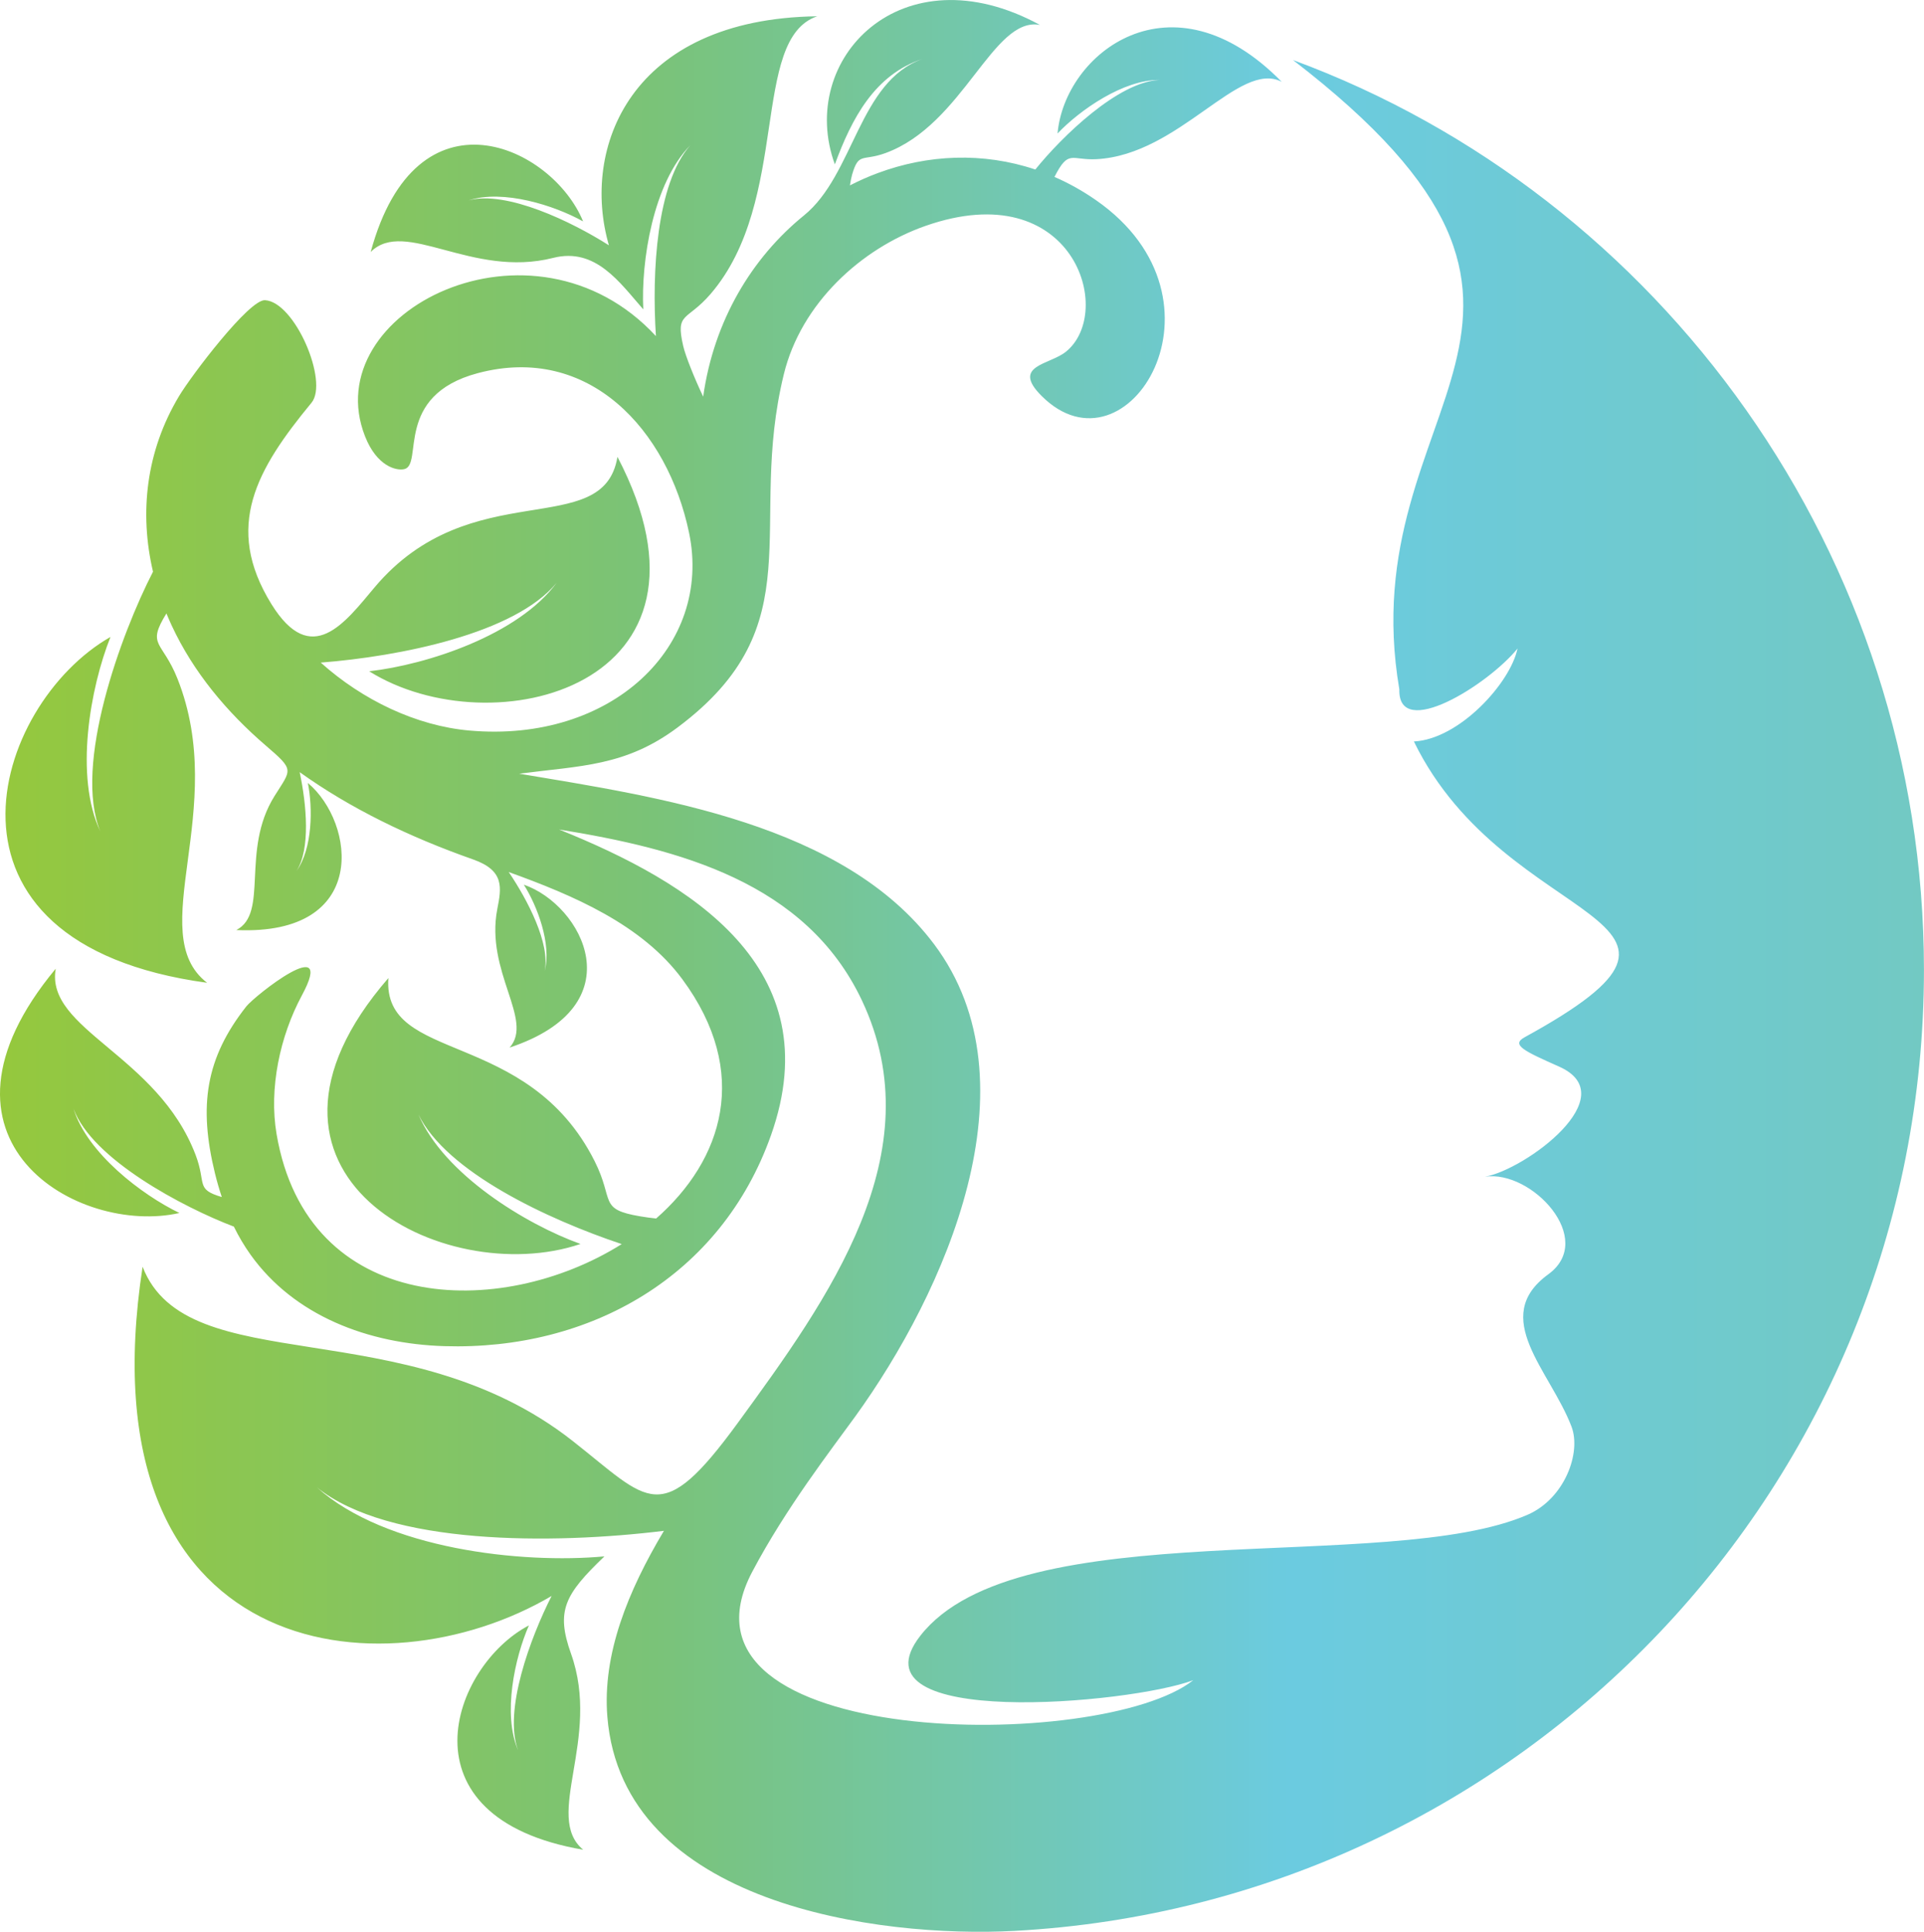 <svg xmlns="http://www.w3.org/2000/svg" xmlns:xlink="http://www.w3.org/1999/xlink" id="uuid-f7c1e5a2-f618-441e-8788-58dced763621" data-name="&#x428;&#x430;&#x440; 2" viewBox="0 0 766.9 769.89"><defs><linearGradient id="uuid-6191d84e-d839-4e22-b487-9d530bc9e0e3" x1="0" y1="384.95" x2="766.9" y2="384.95" gradientUnits="userSpaceOnUse"><stop offset="0" stop-color="#95c83d"></stop><stop offset=".34" stop-color="#7ac378"></stop><stop offset=".67" stop-color="#6bcbe0"></stop><stop offset="1" stop-color="#72c9c3"></stop></linearGradient></defs><g id="uuid-cb30816e-efa5-4537-b616-be125dcf24ee" data-name="Layer 1"><path d="M515.38,23.92c135.59,104.26,22.73,135.35,42.39,250.82-.59,20.59,35.37-1.78,47.1-16.27-2.77,13.61-23.16,36.14-41.3,37.03,37.15,76.3,135.04,68.08,44.12,117.89-5.54,3.03-.02,5.56,13.77,11.69,26.37,11.73-13.43,41.03-29.55,43.89,18.56-2.84,44.49,24.88,25.24,38.88-23.56,17.14.75,38.43,9.24,60.68,4.01,10.5-2.81,28.75-17.45,35.13-55.56,24.23-203.23-1.6-242.11,48.26-29.02,37.24,83.67,27.2,108.79,17.7-36.48,28.91-213.28,27.86-175.8-43.17,13.45-25.49,31.73-49,41.1-61.96,35.71-49.43,73.08-132.7,31.43-188.16-36.07-48.06-109.72-58.66-165.39-67.98,24.6-3.21,42.38-2.92,63.17-18.47,54.7-40.9,27.45-79.94,42.31-140.75,6.89-28.21,30.79-50.09,56.4-59.08,59.03-20.7,75.81,34.33,55.98,50.17-6.47,5.21-21.87,5.4-9.62,17.59,34.08,34.08,78.84-38.25,21.68-78.02-5.37-3.74-10.92-6.82-16.57-9.28,5.69-11.16,6.67-6.54,16.77-7.07,33.11-1.75,56.9-39.7,73.81-30.83-43.96-44.83-86.57-11.34-89.35,20.59,8.87-9.35,26.3-21.51,40.66-21.33-16.42.64-38.99,22.62-49.52,35.69-20.9-7-42.88-6-62.82,1.43-3.78,1.4-7.47,3.04-11.08,4.9.28-1.79.58-3.29.86-4.26,2.66-9.12,4.07-5.25,13.31-8.62,31.15-11.37,42.8-54.6,61.57-51.07-55.15-30.01-97.01,13.7-81.75,55.58,6.72-18.26,15.84-35.77,34.98-42.04-25.48,8.97-27.26,46.14-47.3,62.39-20.64,16.75-35.89,41.78-40.16,72.21-3.43-7.17-7.06-16.25-7.96-20.16-3.18-13.71,1.45-9.74,10.94-20.8,31.99-37.27,15.67-101.58,42.47-110.63-74.53,1-94.26,52.51-83.03,91.28-14.75-9.39-40.83-21.97-55.94-17.91,13.8-4.49,34.28,2.02,45.65,8.38-12.27-29.98-66.38-55.21-84.66,12.18,13.66-13.64,40.26,10.6,72.74,2.36,16.97-4.3,26.6,9.94,35.91,20.51-.94-19.07,3.86-50.19,18.74-65.39-13.5,15.29-15.36,50.52-13.7,76.05-49.01-52.92-135.44-9.74-115.95,39.93,4.7,11.97,12.47,13.82,15.65,13.09,7.74-1.79-4.36-29.33,29.35-38.27,44.42-11.77,75.65,22.83,84.16,63.63,9.41,45.08-30.76,83.92-87.66,78.81-21.02-1.88-42.43-12.08-59.15-27.07,31.28-2.43,77.42-11.5,94.06-31.85-15.3,20.83-51.69,32.69-74.75,35.31,48.92,30.62,146.83,6.13,98.96-85.45-5.6,33.92-58.4,6.34-96.82,52.02-11.76,13.98-25.16,32.44-41.12,6.64-19.11-30.9-5.85-53.74,15.99-80.23,6.91-8.38-6.62-40.27-18.57-40.87-6.32-.31-29.32,30.03-34.23,38.23-13.14,21.91-15.9,46.46-10.38,69.98-12.69,24.6-31.93,77.1-20.98,103.55-10.43-21.92-4.05-57.31,4.03-77.55-47.09,26.85-77.25,122.07,38.51,137.83-25.58-19.72,8.9-69.09-11.81-121.2-6.07-15.27-12.45-12.96-4.4-26,.68,1.66,1.4,3.29,2.15,4.92,8.61,18.49,21.91,34.37,37.34,47.64,11.74,10.09,10.37,9.37,3.56,20.27-13.53,21.66-2.11,46.6-15.18,53.35,53.16,2.38,47.41-42.75,28.5-58.62,1.97,9.73,1.94,26.1-4.52,35.08,5.63-8.74,4.01-26.45,1.26-39.39,20.15,14.45,43.7,25.84,69.1,34.78,12.63,4.44,11.33,11.3,9.68,19.74-4.89,25.07,14.69,44.27,4.9,55.25,50.49-16.77,29-56.87,5.66-64.93,5.32,8.38,11.15,23.68,8.32,34.38,2.28-10.85-6.8-28.31-14.34-39.41,25.82,9.32,53.08,20.92,69.18,42.68,27.5,37.2,16.12,72.14-10.41,95.4-2.15-.22-4.3-.52-6.31-.86-16.87-2.84-10.25-6.17-18.21-22-26.86-53.31-84.59-38.65-82.21-72.96-67.71,78.07,21.91,124.48,76.58,105.97-21.84-7.87-54.5-27.81-64.59-51.61,11.09,22.82,51.37,41.75,81.02,51.66-48.51,30.45-125.34,28.15-137.58-43.85-3.09-18.16,1.33-39.02,10.11-55.3,13.88-25.74-18.9.27-22.15,4.4-16.27,20.65-19.09,39.65-12.51,66.57.8,3.25,1.71,6.39,2.72,9.42-10.62-3.12-6.05-5.22-10.43-16.75-15.19-39.97-60-49.98-55.77-74.24-56.99,68.47,9,106.49,49.31,97.35-14.97-7.22-36.77-23.84-42.2-41.54,7.31,20.08,43.8,39.33,63.9,46.97,1.96,4.01,4.2,7.75,6.67,11.22,17.38,24.31,46.83,35.49,77.21,36.42,58.18,1.78,110.33-27.9,130.23-84.09,23.7-66.9-32.16-100.79-84.5-121.82,47.72,7.73,98.39,20.91,120.71,68.09,28.79,60.86-13.47,119.1-49.35,168.27-31.01,42.49-35.26,31.42-65.98,7.29-66.95-52.58-153.67-23.65-171.37-69.38-24.13,157.22,95.29,171.11,163.03,131.2-8.53,16.78-19.23,45.78-13.37,61.46-6.21-14.32-1.32-36.9,4.33-49.73-30.86,16.19-52.37,76.68,21.63,89.41-15.99-13.25,7.28-44.18-4.85-78.12-6.14-17.18-2.48-23.64,13.31-38.8-32.96,3.06-87.21-2.9-114.64-27.53,28.67,23.18,94,22.81,138.36,17.35-14.31,23.95-24.57,49.14-22.55,74.08,6.05,74.91,108.3,88.27,162.29,85.36,202.03-10.91,362.5-178.22,362.5-382.99,0-165.27-104.97-308.62-251.52-362.62Z" style="fill: url(#uuid-6191d84e-d839-4e22-b487-9d530bc9e0e3); fill-rule: evenodd;"></path></g></svg>